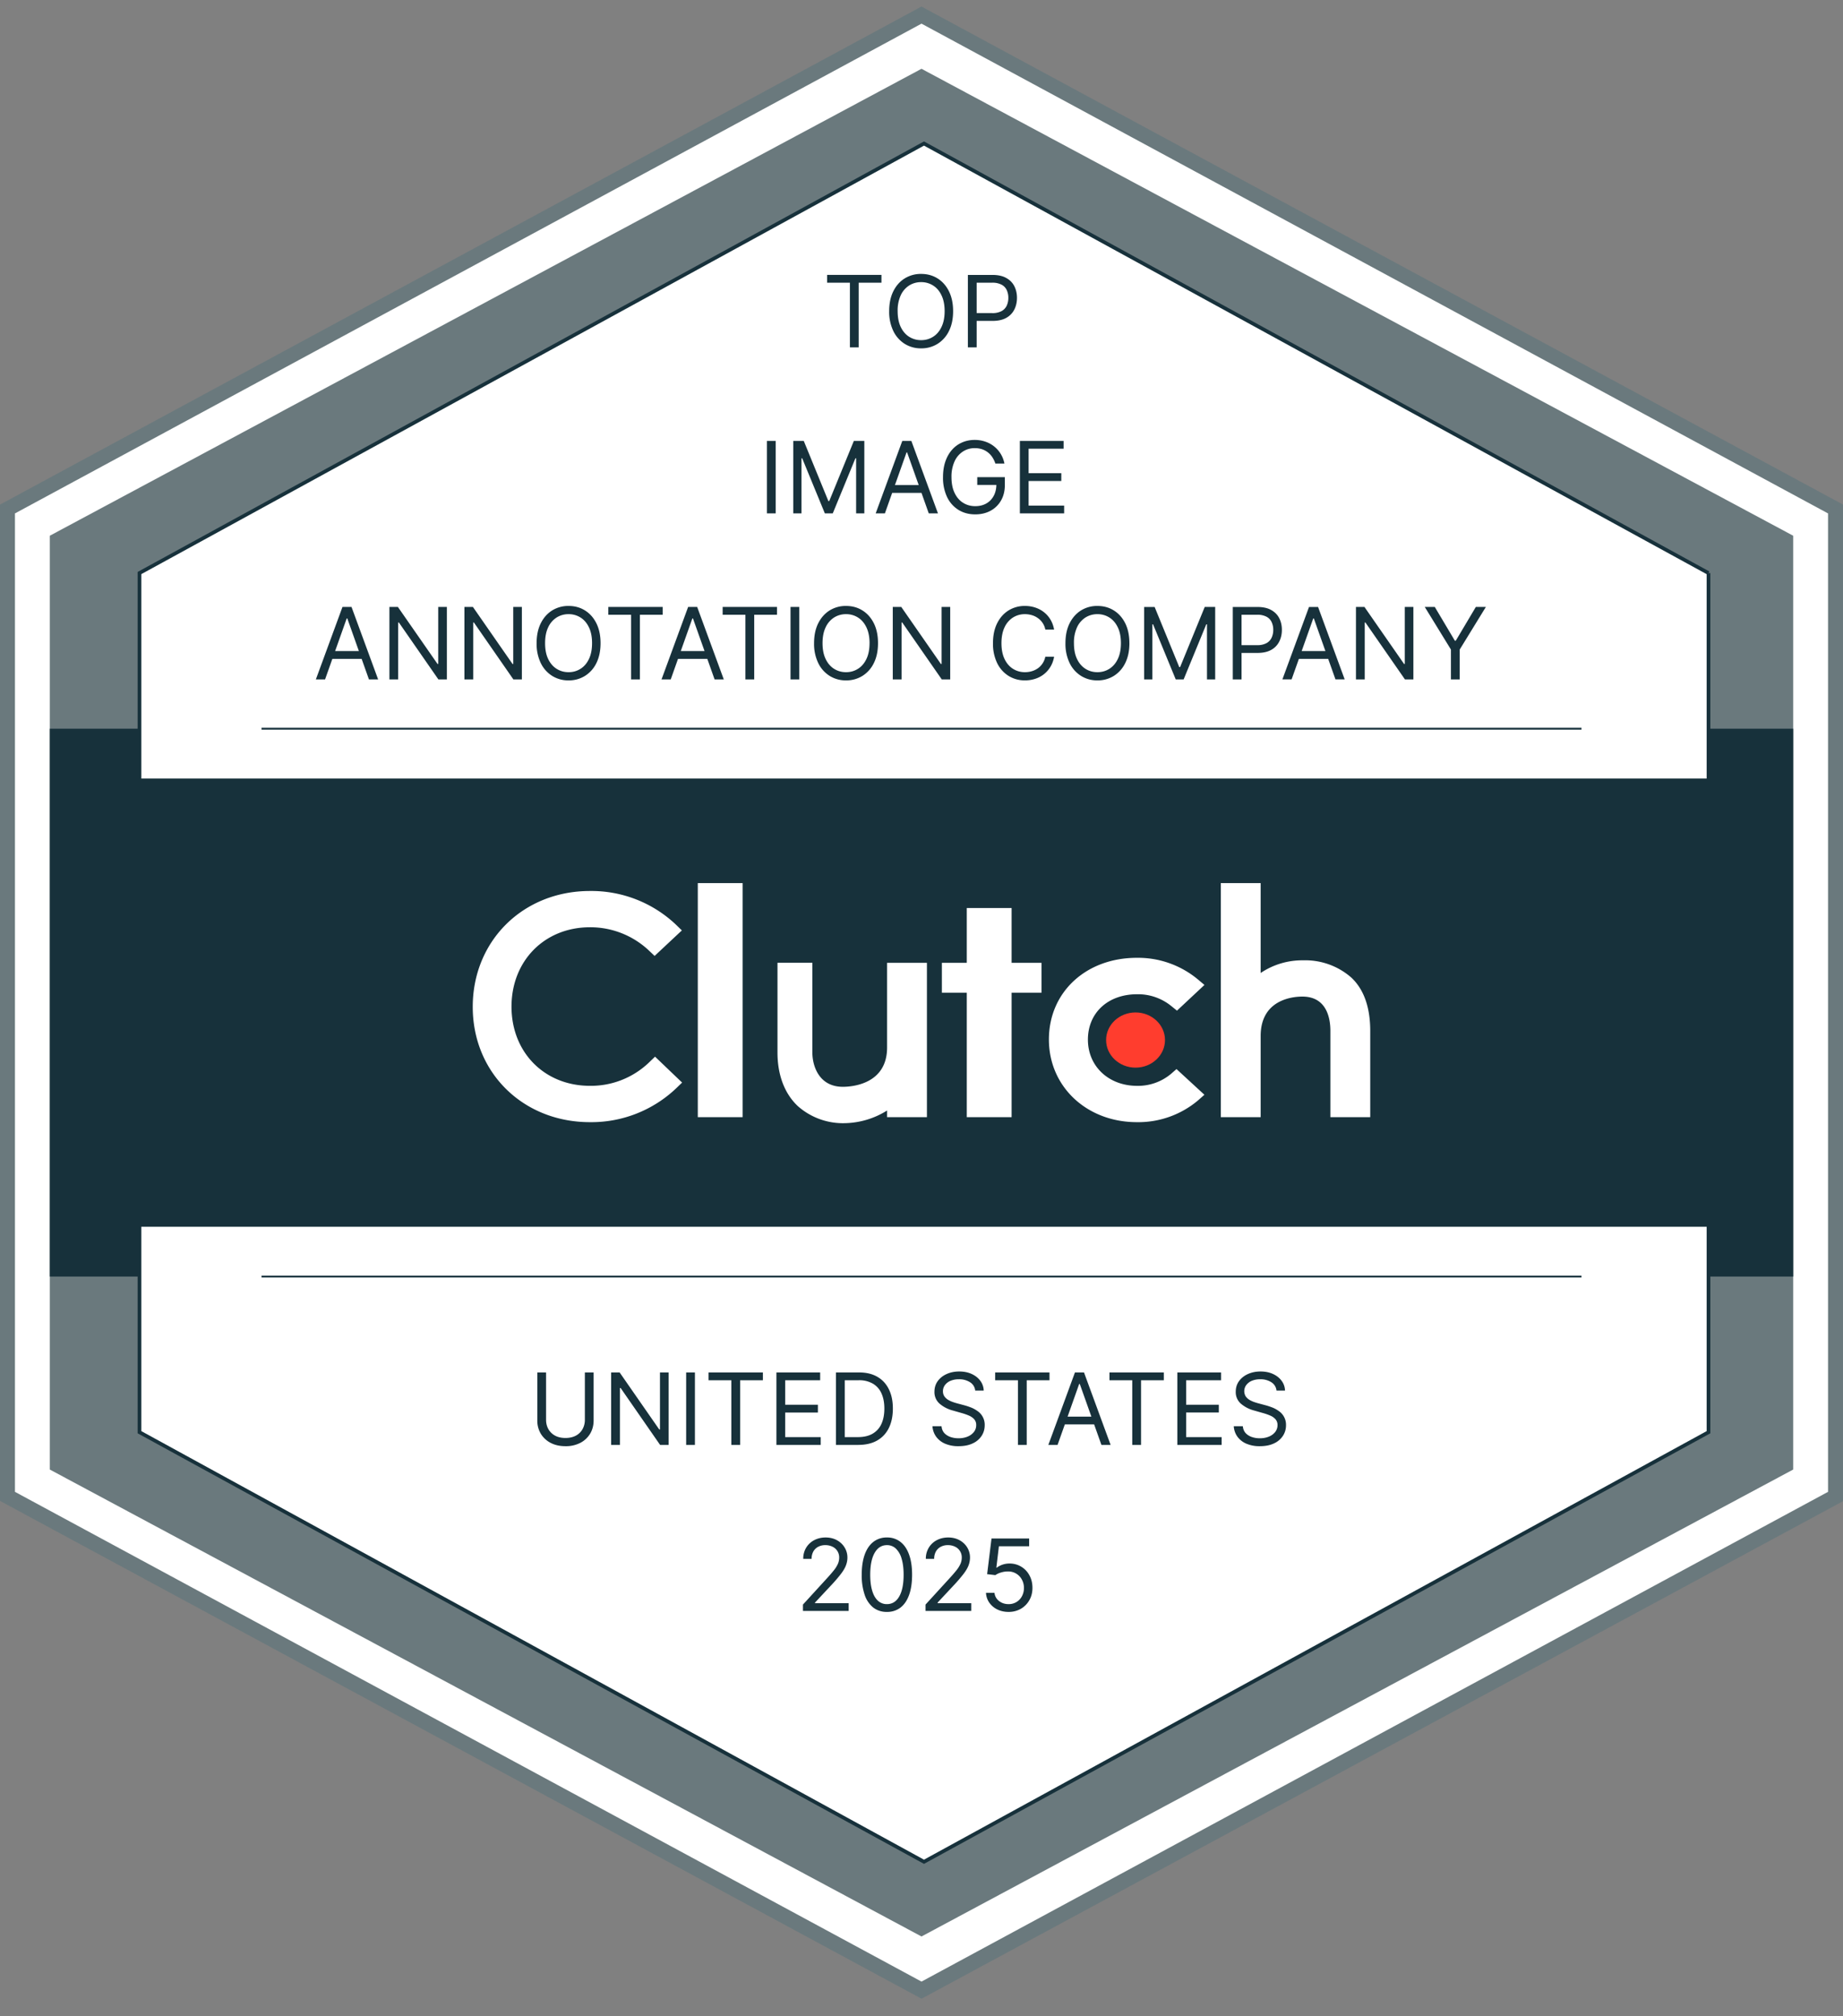 <svg width="85" height="93" fill="none" xmlns="http://www.w3.org/2000/svg"><rect width="100%" height="100%" fill="#808080" stroke="none"/><g clip-path="url(#a)"><path d="M84.77 23.472v45.551L42.615 91.799.459 69.023V23.472L42.615.696 84.77 23.472z" fill="#fff"/><path d="m42.5 92.193-.16-.087L0 69.23V23.274l.181-.096L42.5.301l.16.088L85 23.274v45.97l-42.5 22.95zM.69 68.813l41.81 22.59 41.81-22.59V23.682L42.5 1.091.69 23.682v45.133z" fill="#6A797D"/><path d="M82.703 24.71v43.074L42.5 89.322 2.297 67.784V24.711L42.5 3.173l40.203 21.538z" fill="#6A797D"/><path d="M82.703 33.612H2.297v25.27h80.406v-25.27z" fill="#17313B"/><path d="M78.797 26.433v39.629L42.615 85.876 6.433 66.062v-39.63L42.615 6.62l36.182 19.814z" fill="#fff" stroke="#17313B" stroke-width=".17" stroke-miterlimit="10"/><path d="M81.554 35.91H3.446v20.675h78.108V35.91z" fill="#17313B"/><path d="M12.061 58.883h60.878M12.061 33.612h60.878" stroke="#17313B" stroke-width=".085" stroke-miterlimit="10"/><path d="M34.25 40.734h-2.067V51.53h2.067V40.734zM40.913 48.315c0 1.681-1.592 1.815-2.038 1.815-1.117 0-1.408-.984-1.408-1.576v-4.145h-1.609v4.136c0 1.043.329 1.904.94 2.477a3.14 3.14 0 0 0 2.185.785 3.794 3.794 0 0 0 1.93-.584v.308h1.837V44.41h-1.837v3.905zM46.656 41.883h-2.068v2.527H43.44v1.378h1.148v5.743h2.068v-5.743h1.378V44.41h-1.378v-2.527zM53.986 49.551c-.434.355-.98.545-1.541.535-1.31 0-2.27-.898-2.27-2.132 0-1.233.919-2.093 2.27-2.093a2.428 2.428 0 0 1 1.553.526l.285.23 1.267-1.186-.317-.266a4.312 4.312 0 0 0-2.8-.985c-2.35 0-4.057 1.587-4.057 3.767 0 2.18 1.748 3.814 4.057 3.814a4.276 4.276 0 0 0 2.81-.995l.305-.269-1.287-1.185-.275.24zM62.31 45.08a3.22 3.22 0 0 0-2.213-.784 3.425 3.425 0 0 0-1.955.584v-4.146h-1.838V51.53h1.838v-3.744c0-1.682 1.477-1.818 1.923-1.818 1.116 0 1.293.986 1.293 1.578v3.984h1.838v-3.974c0-1.043-.266-1.903-.886-2.477z" fill="#fff"/><path d="M52.372 49.246c.75 0 1.358-.57 1.358-1.273s-.608-1.273-1.358-1.273c-.75 0-1.358.57-1.358 1.273s.608 1.273 1.358 1.273z" fill="#FF3D2E"/><path d="M29.915 49.025c-.73.69-1.7 1.072-2.706 1.06-2.095 0-3.618-1.539-3.618-3.652 0-2.114 1.523-3.662 3.618-3.662 1-.005 1.964.372 2.697 1.052l.285.27 1.257-1.177-.276-.268a5.667 5.667 0 0 0-3.963-1.55c-3.085 0-5.406 2.298-5.406 5.344 0 3.046 2.33 5.319 5.406 5.319a5.678 5.678 0 0 0 3.974-1.56l.276-.266-1.248-1.195-.296.285z" fill="#fff"/><path d="M38.147 13.04v-.36h2.506v.36h-1.05v2.982h-.405V13.04h-1.05zm5.811 1.312c0 .352-.063.657-.19.913a1.433 1.433 0 0 1-.525.594 1.4 1.4 0 0 1-.76.209 1.4 1.4 0 0 1-.76-.209 1.434 1.434 0 0 1-.524-.594 2.036 2.036 0 0 1-.19-.913c0-.353.063-.657.19-.914s.302-.455.524-.594a1.4 1.4 0 0 1 .76-.209c.285 0 .539.07.76.209.222.14.397.337.524.594.127.257.191.561.191.914zm-.391 0c0-.29-.049-.534-.146-.733-.095-.2-.225-.35-.39-.452a1.012 1.012 0 0 0-.548-.153 1.02 1.02 0 0 0-.55.153 1.067 1.067 0 0 0-.39.452 1.682 1.682 0 0 0-.143.733c0 .289.048.533.143.732.097.2.227.35.39.452.165.102.348.154.55.154.203 0 .385-.052.548-.154.165-.102.295-.253.39-.452.097-.199.146-.443.146-.732zm1.072 1.67v-3.341h1.129c.262 0 .476.047.642.142.168.093.292.22.373.38.08.16.12.338.12.535s-.04.376-.12.537a.899.899 0 0 1-.37.385c-.166.095-.379.142-.639.142h-.81v-.36h.797a.87.87 0 0 0 .432-.092.554.554 0 0 0 .237-.251.838.838 0 0 0 .075-.36.827.827 0 0 0-.075-.36.535.535 0 0 0-.238-.248.901.901 0 0 0-.438-.091h-.71v2.982h-.405zM35.776 20.338v3.342h-.405v-3.342h.405zm.81 0h.484l1.135 2.774h.04l1.135-2.774h.483v3.342h-.378V21.14h-.033l-1.044 2.539h-.366l-1.044-2.539h-.033v2.539h-.378v-3.342zm4.226 3.342h-.425l1.227-3.342h.418l1.227 3.342h-.424l-.999-2.813h-.026l-.998 2.813zm.156-1.305h1.71v.359h-1.71v-.36zm4.939-.992a1.181 1.181 0 0 0-.142-.296.914.914 0 0 0-.478-.367 1.08 1.08 0 0 0-.333-.049.992.992 0 0 0-.54.154 1.06 1.06 0 0 0-.387.452 1.682 1.682 0 0 0-.144.732c0 .29.049.534.146.733.096.199.227.35.393.452.165.102.351.153.558.153.191 0 .36-.04.506-.122a.868.868 0 0 0 .342-.35c.083-.15.124-.328.124-.533l.124.026h-1.005v-.359h1.273v.36c0 .274-.059.514-.176.717a1.217 1.217 0 0 1-.483.473c-.205.111-.44.167-.705.167-.296 0-.556-.07-.78-.21a1.408 1.408 0 0 1-.522-.593 2.081 2.081 0 0 1-.186-.914c0-.264.035-.502.106-.713.072-.212.173-.392.303-.541.13-.15.285-.264.464-.343.178-.08.374-.12.589-.12.176 0 .34.027.492.08a1.321 1.321 0 0 1 .878 1.01h-.417zm1.13 2.297v-3.342h2.017v.36H47.44v1.128h1.508v.36h-1.508v1.135h1.639v.359h-2.043zM14.992 31.338h-.424l1.227-3.342h.417l1.227 3.342h-.424l-.998-2.813h-.027l-.998 2.813zm.156-1.306h1.71v.36h-1.71v-.36zm5.462-2.036v3.342h-.392l-1.821-2.624h-.033v2.624h-.404v-3.342h.391l1.828 2.63h.032v-2.63h.399zm3.459 0v3.342h-.392l-1.82-2.624h-.033v2.624h-.405v-3.342h.392l1.827 2.63h.033v-2.63h.398zm3.629 1.67c0 .353-.064.658-.19.915a1.433 1.433 0 0 1-.525.593 1.4 1.4 0 0 1-.76.21 1.4 1.4 0 0 1-.76-.21 1.432 1.432 0 0 1-.524-.593 2.036 2.036 0 0 1-.19-.914c0-.353.063-.657.19-.914.127-.256.302-.454.524-.594a1.4 1.4 0 0 1 .76-.209c.285 0 .539.07.76.21.222.139.397.337.524.593.127.257.191.561.191.914zm-.392 0c0-.288-.048-.533-.145-.732-.096-.199-.226-.35-.39-.452a1.011 1.011 0 0 0-.548-.153 1.02 1.02 0 0 0-.55.153 1.066 1.066 0 0 0-.39.452c-.096.2-.143.444-.143.733 0 .29.047.533.143.732.097.2.227.35.39.452.164.103.348.154.55.154.202 0 .385-.051.548-.154.165-.102.294-.252.39-.451.097-.2.145-.444.145-.733zm.75-1.31v-.36h2.507v.36h-1.051v2.982h-.405v-2.983h-1.05zm2.878 2.982h-.424l1.227-3.342h.417l1.227 3.342h-.424l-.998-2.813h-.027l-.998 2.813zm.156-1.306h1.71v.36h-1.71v-.36zm2.239-1.677v-.359h2.506v.36h-1.05v2.982h-.406v-2.983h-1.05zm3.535-.359v3.342h-.405v-3.342h.405zm3.63 1.67c0 .353-.063.658-.19.915a1.433 1.433 0 0 1-.524.593 1.4 1.4 0 0 1-.76.21 1.4 1.4 0 0 1-.76-.21 1.433 1.433 0 0 1-.524-.593 2.037 2.037 0 0 1-.191-.914c0-.353.063-.657.19-.914.128-.256.303-.454.524-.594a1.4 1.4 0 0 1 .76-.209c.286 0 .54.07.761.21.222.139.396.337.524.593.127.257.19.561.19.914zm-.39 0c0-.288-.05-.533-.146-.732-.096-.199-.226-.35-.39-.452a1.012 1.012 0 0 0-.548-.153 1.02 1.02 0 0 0-.55.153 1.067 1.067 0 0 0-.39.452c-.096.2-.144.444-.144.733 0 .29.048.533.144.732.097.2.227.35.39.452.164.103.347.154.55.154.202 0 .385-.051.548-.154.164-.102.294-.252.39-.451.097-.2.145-.444.145-.733zm3.72-1.67v3.342h-.39l-1.822-2.624h-.032v2.624h-.405v-3.342h.392l1.827 2.63h.033v-2.63h.398zm4.792 1.044h-.405a.841.841 0 0 0-.341-.528.912.912 0 0 0-.28-.137 1.112 1.112 0 0 0-.319-.046 1.02 1.02 0 0 0-.55.153 1.066 1.066 0 0 0-.39.452c-.095.2-.143.444-.143.733 0 .29.048.533.143.732.097.2.227.35.39.452.165.103.348.154.55.154.111 0 .218-.015.32-.046a.934.934 0 0 0 .279-.135.86.86 0 0 0 .34-.53h.406c-.03.17-.086.323-.167.458a1.253 1.253 0 0 1-.703.558 1.5 1.5 0 0 1-.475.073 1.4 1.4 0 0 1-.76-.209 1.433 1.433 0 0 1-.524-.593 2.037 2.037 0 0 1-.19-.914c0-.353.063-.657.19-.914.127-.256.302-.454.524-.594a1.4 1.4 0 0 1 .76-.209 1.5 1.5 0 0 1 .475.074c.149.049.283.12.403.215.12.094.22.208.3.343.08.134.136.287.167.458zm3.473.627c0 .352-.064.657-.191.914a1.432 1.432 0 0 1-.524.593 1.4 1.4 0 0 1-.76.21 1.4 1.4 0 0 1-.76-.21 1.433 1.433 0 0 1-.524-.593 2.036 2.036 0 0 1-.191-.914c0-.353.063-.657.19-.914.128-.256.303-.454.524-.594a1.4 1.4 0 0 1 .76-.209c.286 0 .54.07.761.21.222.139.397.337.524.593.127.257.19.561.19.914zm-.392 0c0-.29-.048-.534-.145-.733-.096-.199-.226-.35-.39-.452a1.012 1.012 0 0 0-.548-.153 1.02 1.02 0 0 0-.55.153 1.067 1.067 0 0 0-.39.452 1.68 1.68 0 0 0-.143.733c0 .29.047.533.143.732.097.2.227.35.39.452.164.103.347.154.55.154.202 0 .385-.051.548-.154.164-.102.294-.252.39-.451.097-.2.145-.444.145-.733zm1.072-1.67h.483l1.136 2.773h.039l1.136-2.774h.482v3.342h-.378v-2.54h-.033l-1.044 2.54h-.365l-1.045-2.54h-.032v2.54h-.379v-3.342zm4.088 3.34v-3.34h1.129c.262 0 .476.046.643.141.167.094.291.22.372.38.08.16.12.338.12.535s-.04.376-.12.537a.898.898 0 0 1-.369.385c-.166.095-.38.142-.64.142h-.809v-.359h.796a.87.87 0 0 0 .433-.093.555.555 0 0 0 .236-.251.84.84 0 0 0 .075-.36.829.829 0 0 0-.075-.36.536.536 0 0 0-.238-.248.901.901 0 0 0-.437-.09h-.712v2.982h-.404zm2.712 0h-.424l1.227-3.34h.418l1.227 3.34h-.425l-.998-2.812h-.026l-.999 2.813zm.157-1.305h1.71v.36h-1.71v-.36zm5.46-2.036v3.342h-.39l-1.822-2.624h-.032v2.624h-.405v-3.342h.392l1.827 2.63h.033v-2.63h.398zm.523 0h.464l.927 1.56h.039l.927-1.56h.463l-1.207 1.965v1.377h-.405V29.96l-1.207-1.965zM26.974 63.306h.404v2.213c0 .228-.054.432-.161.612a1.13 1.13 0 0 1-.452.422 1.454 1.454 0 0 1-.686.154c-.262 0-.49-.052-.685-.154a1.143 1.143 0 0 1-.453-.422 1.175 1.175 0 0 1-.16-.612v-2.213h.404v2.18c0 .163.036.308.108.436a.772.772 0 0 0 .307.298c.133.072.293.108.48.108.185 0 .345-.036.48-.108a.758.758 0 0 0 .306-.298.871.871 0 0 0 .108-.436v-2.18zm3.862 0v3.342h-.392l-1.82-2.624h-.033v2.624h-.405v-3.342h.392l1.827 2.63h.033v-2.63h.398zm1.214 0v3.342h-.404v-3.342h.404zm.629.36v-.36h2.506v.36h-1.05v2.982h-.405v-2.983h-1.051zm3.13 2.982v-3.342h2.017v.36h-1.612v1.128h1.508v.36h-1.508v1.135h1.638v.359H35.81zm3.778 0h-1.032v-3.342h1.077c.324 0 .602.067.832.201.231.133.408.324.53.573.124.248.185.545.185.89 0 .349-.062.648-.186.9-.124.25-.305.442-.542.577-.237.134-.525.2-.864.2zm-.627-.36h.6c.277 0 .506-.052.687-.159a.986.986 0 0 0 .407-.455c.089-.197.133-.431.133-.704 0-.27-.044-.501-.132-.696a.975.975 0 0 0-.395-.45 1.248 1.248 0 0 0-.654-.159h-.646v2.624zm6.017-2.146a.512.512 0 0 0-.238-.385.914.914 0 0 0-.512-.137.973.973 0 0 0-.388.071.619.619 0 0 0-.258.198.472.472 0 0 0-.092.285c0 .09.022.166.064.23a.564.564 0 0 0 .166.159c.068.041.139.075.213.102.073.026.142.048.203.064l.34.091c.087.023.184.055.29.095.108.04.21.095.309.165a.762.762 0 0 1 .341.66c0 .181-.048.344-.142.49a.966.966 0 0 1-.411.348c-.18.086-.398.129-.655.129a1.53 1.53 0 0 1-.621-.116.99.99 0 0 1-.411-.323.922.922 0 0 1-.169-.482h.418c.011.126.053.23.127.314.075.081.17.142.284.182.116.04.24.06.372.06.155 0 .293-.026.416-.076a.714.714 0 0 0 .292-.212.502.502 0 0 0 .108-.32.392.392 0 0 0-.093-.27.683.683 0 0 0-.245-.17 2.57 2.57 0 0 0-.328-.115l-.41-.117a1.531 1.531 0 0 1-.62-.322.706.706 0 0 1-.23-.546c0-.187.051-.35.152-.49.103-.14.24-.249.412-.326.173-.078.366-.117.579-.117.215 0 .407.038.574.115.168.077.3.181.398.314a.78.78 0 0 1 .157.452h-.392zm.92-.477v-.359h2.506v.36h-1.05v2.982h-.405v-2.983h-1.05zm2.878 2.983h-.425l1.227-3.342h.418l1.227 3.342h-.424l-.999-2.813h-.026l-.998 2.813zm.156-1.305h1.71v.358h-1.71v-.358zm2.238-1.678v-.359h2.507v.36h-1.051v2.982h-.405v-2.983h-1.05zm3.131 2.983v-3.342h2.017v.36h-1.612v1.128h1.507v.36h-1.507v1.135h1.638v.359H54.3zm4.573-2.506a.512.512 0 0 0-.238-.385.915.915 0 0 0-.512-.137.973.973 0 0 0-.389.071.62.62 0 0 0-.257.198.473.473 0 0 0-.028.515.564.564 0 0 0 .166.159c.068.041.139.075.212.102.075.026.142.048.205.064l.339.091c.087.023.184.055.29.095.108.04.21.095.309.165a.762.762 0 0 1 .341.66.88.88 0 0 1-.142.49.967.967 0 0 1-.411.348c-.18.086-.398.129-.655.129a1.53 1.53 0 0 1-.621-.116.991.991 0 0 1-.412-.323.922.922 0 0 1-.168-.482h.418c.011.126.053.23.127.314.075.081.17.142.284.182.115.04.24.06.372.06.155 0 .293-.026.416-.076a.714.714 0 0 0 .292-.212.502.502 0 0 0 .108-.32.392.392 0 0 0-.093-.27.682.682 0 0 0-.245-.17 2.568 2.568 0 0 0-.328-.115l-.41-.117a1.53 1.53 0 0 1-.62-.322.706.706 0 0 1-.23-.546c0-.187.051-.35.152-.49.103-.14.24-.249.412-.326.173-.078.366-.117.579-.117.215 0 .407.038.574.115.168.077.3.181.398.314a.78.78 0 0 1 .157.452h-.392zM37.033 74.305v-.293l1.103-1.207c.13-.142.236-.265.32-.37a1.37 1.37 0 0 0 .186-.296.72.72 0 0 0 .062-.294.542.542 0 0 0-.314-.504.74.74 0 0 0-.326-.07.68.68 0 0 0-.336.08.55.55 0 0 0-.22.22.69.69 0 0 0-.077.333h-.385a.97.97 0 0 1 .135-.516.942.942 0 0 1 .37-.346c.156-.082.331-.124.526-.124.196 0 .37.042.52.124.152.083.27.195.356.335a.88.88 0 0 1 .13.468c0 .123-.023.243-.068.36-.043.117-.12.247-.228.39a6.964 6.964 0 0 1-.449.523l-.75.803v.026h1.553v.358h-2.108zm3.872.046a.996.996 0 0 1-.629-.2 1.254 1.254 0 0 1-.396-.586 2.785 2.785 0 0 1-.137-.93c0-.361.046-.67.137-.925.092-.257.225-.453.398-.588a.987.987 0 0 1 .627-.204.98.98 0 0 1 .625.204c.174.135.306.331.398.588.092.255.138.564.138.925 0 .363-.045.673-.137.93-.091.255-.223.45-.396.585a.996.996 0 0 1-.628.201zm0-.359c.243 0 .433-.117.567-.352.135-.235.203-.57.203-1.005 0-.29-.031-.536-.093-.74a1.014 1.014 0 0 0-.264-.464.583.583 0 0 0-.413-.16c-.242 0-.43.119-.566.357-.136.237-.204.573-.204 1.007 0 .29.03.535.091.737.06.203.148.356.263.462a.595.595 0 0 0 .416.158zm1.781.313v-.293l1.103-1.207c.13-.142.236-.265.32-.37a1.37 1.37 0 0 0 .186-.296.72.72 0 0 0 .062-.294.542.542 0 0 0-.313-.504.74.74 0 0 0-.326-.07.68.68 0 0 0-.337.08.55.55 0 0 0-.22.22.69.69 0 0 0-.077.333H42.7a.97.97 0 0 1 .136-.516.942.942 0 0 1 .369-.346c.156-.082.332-.124.527-.124s.369.042.52.124c.151.083.27.195.356.335a.88.88 0 0 1 .129.468c0 .123-.023.243-.067.36-.044.117-.12.247-.229.39a6.964 6.964 0 0 1-.448.523l-.75.803v.026h1.552v.358h-2.108zm3.827.046c-.192 0-.364-.038-.518-.114a.959.959 0 0 1-.368-.313.853.853 0 0 1-.152-.454h.391a.537.537 0 0 0 .206.375c.123.098.27.147.44.147a.68.68 0 0 0 .618-.36.784.784 0 0 0 .094-.384.782.782 0 0 0-.096-.39.706.706 0 0 0-.642-.373 1.045 1.045 0 0 0-.314.047.872.872 0 0 0-.266.122l-.379-.045.202-1.645h1.736v.359H46.07l-.118.986h.02a.978.978 0 0 1 .58-.19 1.026 1.026 0 0 1 .926.545c.092.169.139.361.139.578 0 .213-.048.403-.144.57a1.05 1.05 0 0 1-.392.396 1.117 1.117 0 0 1-.567.143z" fill="#17313B"/></g><defs><clipPath id="a"><path fill="#fff" transform="translate(0 .301)" d="M0 0h85v91.892H0z"/></clipPath></defs></svg>